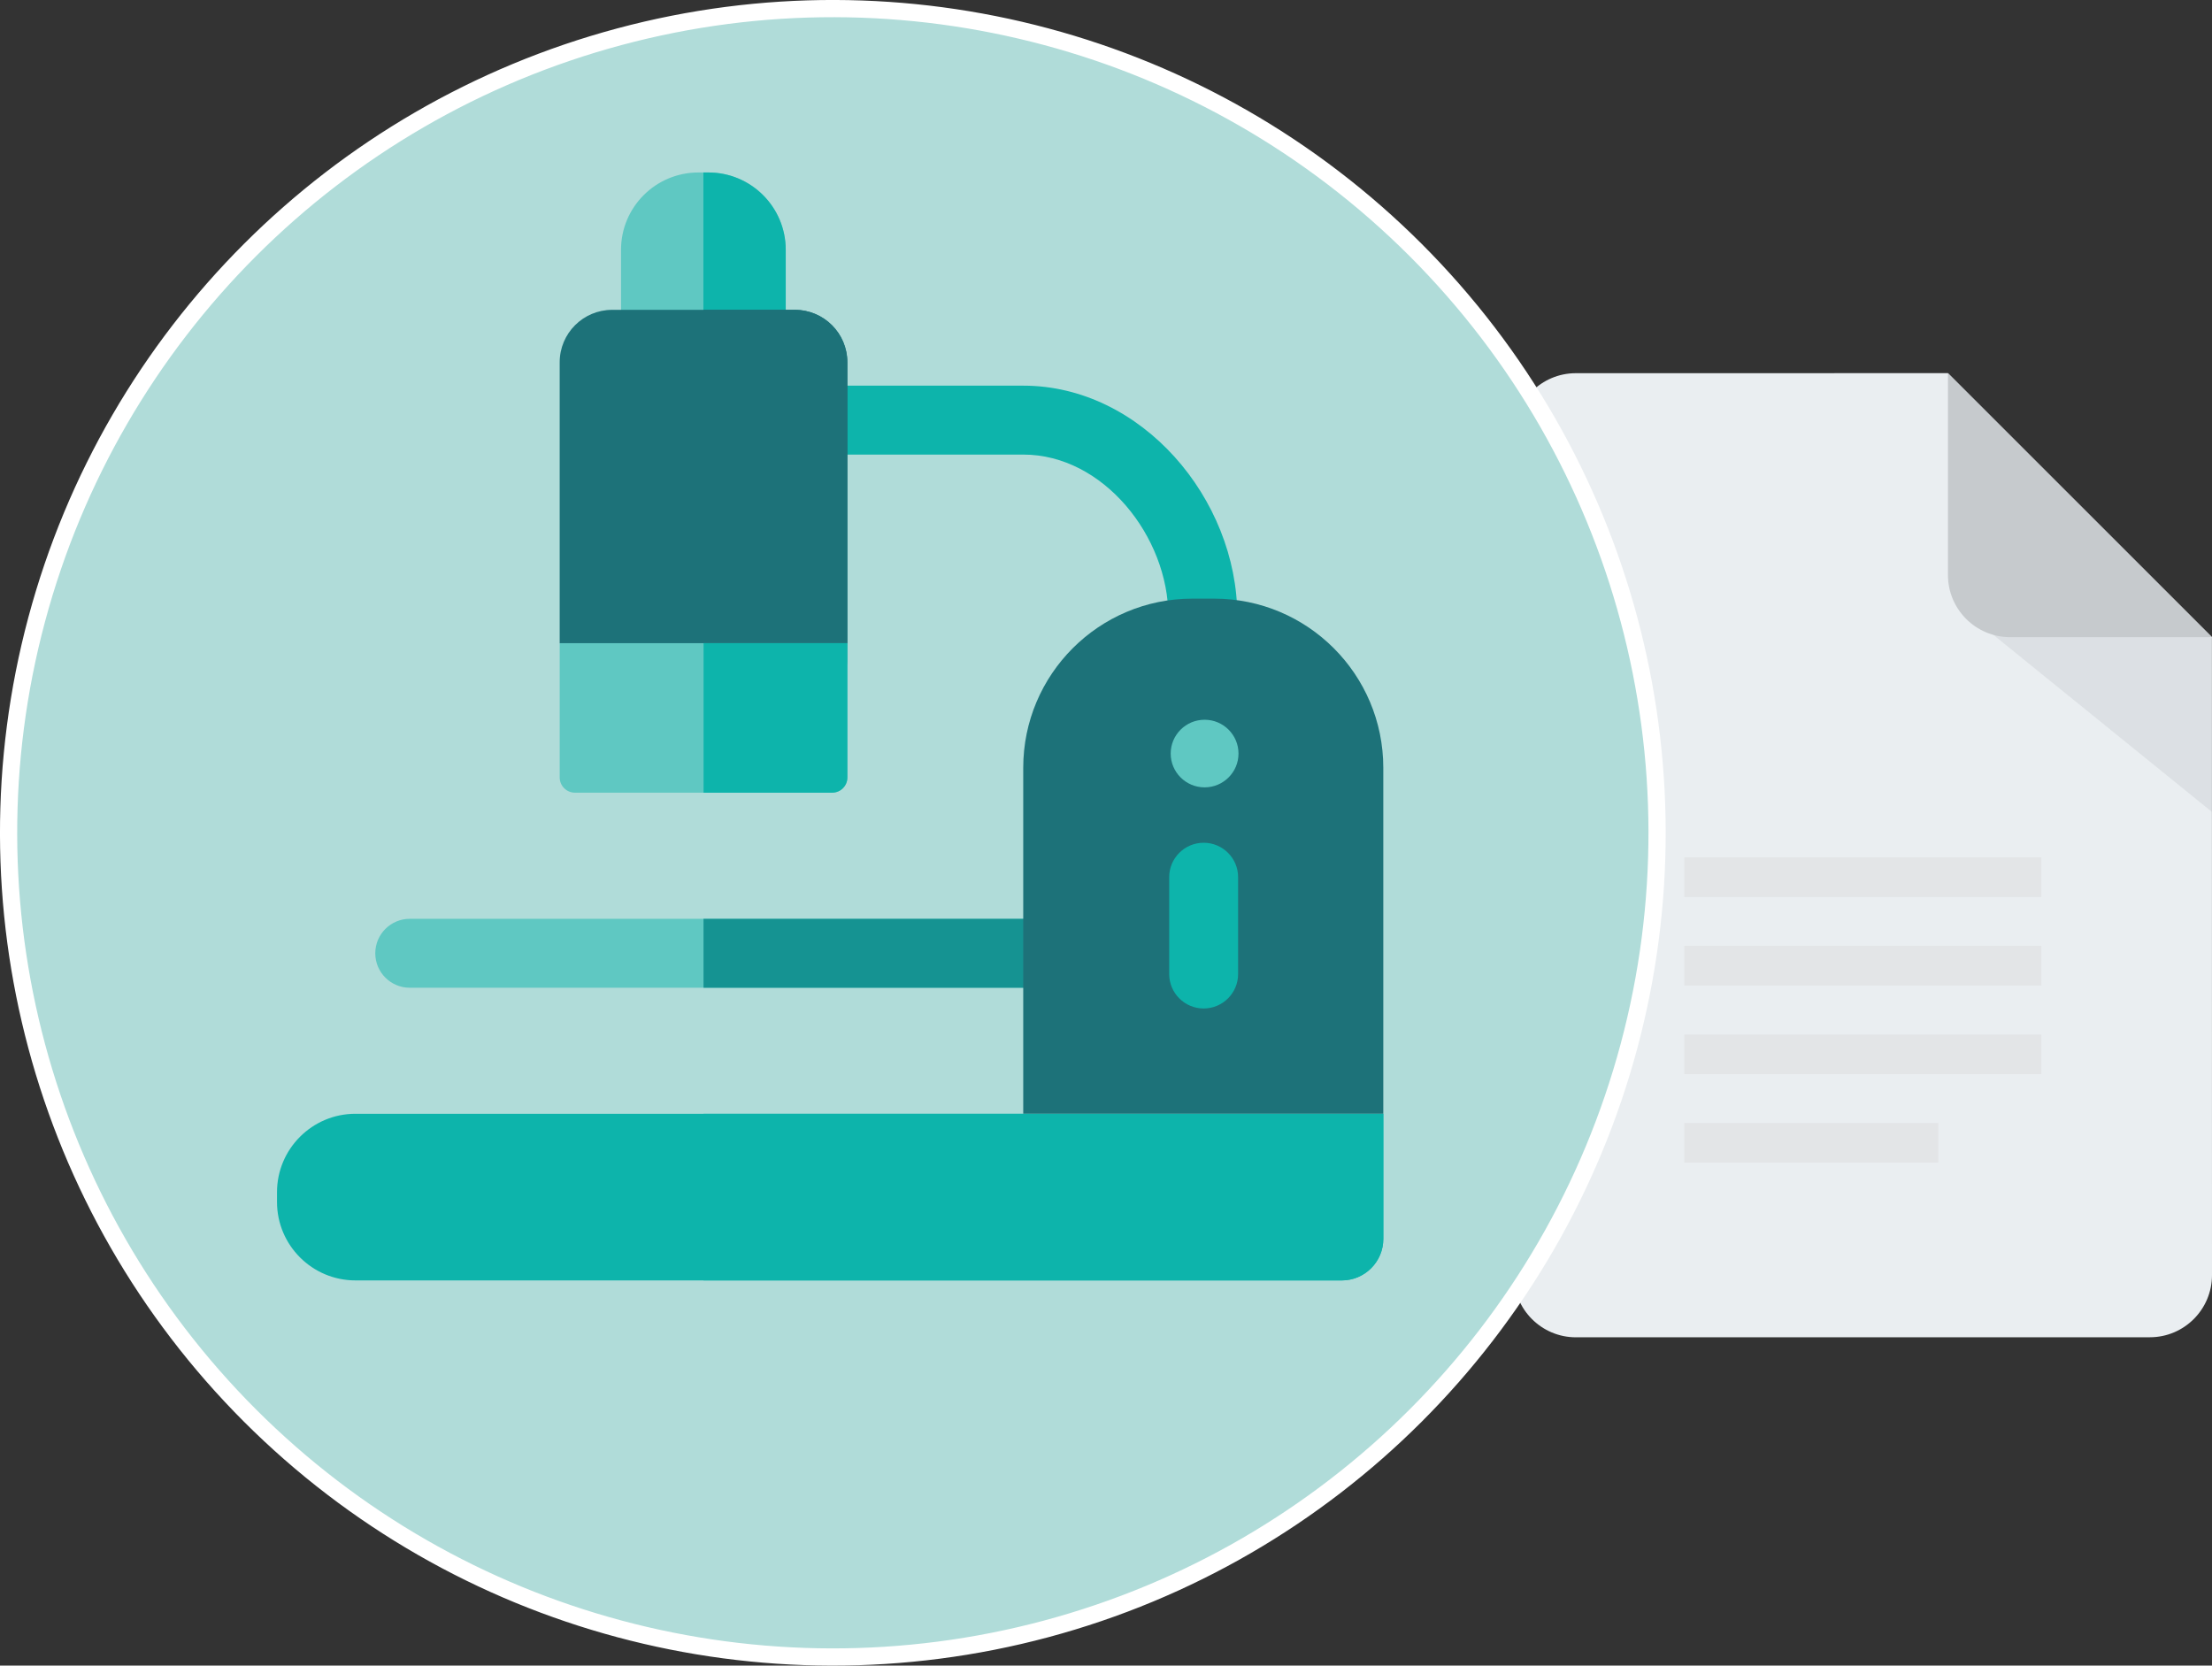 <?xml version="1.0" encoding="UTF-8"?><svg xmlns="http://www.w3.org/2000/svg" viewBox="0 0 899.64 677.45"><rect x="0" y="0" width="899.64" height="677.45" fill="#333333" stroke="none"/><defs><style>.cls-1{fill:#b0dcd9;stroke:#fff;stroke-width:7px;}.cls-2{fill:#eaeef1;}.cls-3{fill:#c6cacd;}.cls-4{fill:#159392;}.cls-5{fill:#1d7279;}.cls-6{fill:#0db4ab;}.cls-7{fill:#5fc8c2;}.cls-8{fill:#a2a5a8;isolation:isolate;opacity:.19;}.cls-9{fill:#dddfe1;opacity:.6;}</style></defs><g id="Icons"><path class="cls-2" d="m899.61,259.14l.03,259.48c0,13.94-11.33,25.28-25.27,25.28l-233.44.02c-13.94,0-25.28-11.33-25.28-25.27l-.03-341.58c0-13.94,11.33-25.28,25.27-25.28l151.34-.02,107.39,107.37Z"/><path class="cls-9" d="m685.02,348.69h145.21v16.16h-145.21s0-16.16,0-16.16Z"/><path class="cls-9" d="m685.02,384.68h145.21v16.16h-145.21s0-16.16,0-16.16Z"/><path class="cls-9" d="m685.02,420.76h145.21v16.16h-145.21s0-16.16,0-16.16Z"/><path class="cls-9" d="m685.02,456.75h103.32v16.16h-103.32s0-16.16,0-16.16Z"/><path class="cls-8" d="m806.87,255.1l92.75,75.13v-70.61l-52.54-30.48-40.21,25.96Z"/><path class="cls-3" d="m899.62,259.15h-82.1c-13.94,0-25.27-11.34-25.27-25.27v-82.1l107.38,107.38Z"/></g><g id="Layer_3"><circle class="cls-1" cx="338.72" cy="338.72" r="335.22" transform="translate(-140.3 338.72) rotate(-45)"/></g><g id="Layer_2"><path class="cls-7" d="m319.56,126.07l-66.99,18.49v-42.94c0-17.38,14.09-31.47,31.47-31.47h4.04c17.38,0,31.47,14.09,31.47,31.47v24.45Zm0,0"/><path class="cls-6" d="m288.09,70.15h-2.02v74.41h33.5v-42.94c0-17.38-14.09-31.47-31.47-31.47h0Zm0,0"/><path class="cls-7" d="m416.16,401.74h-249.51c-7.74,0-14.02-6.27-14.02-14.01s6.28-14.02,14.02-14.02h249.51c7.74,0,14.02,6.27,14.02,14.02s-6.27,14.01-14.01,14.01h0Zm0,0"/><path class="cls-4" d="m416.16,373.71h-130.03v28.03h130.03c7.74,0,14.01-6.27,14.01-14.01s-6.27-14.02-14.01-14.02h0Zm0,0"/><path class="cls-6" d="m489.2,264.67c-7.74,0-14.02-6.28-14.02-14.02,0-32.39-26.45-65.76-58.97-65.76h-89.57c-7.74,0-14.01-6.27-14.01-14.01s6.28-14.02,14.01-14.02h89.57c47.98,0,87.01,45.94,87.01,93.79,0,7.74-6.28,14.02-14.01,14.02h0Zm0,0"/><path class="cls-6" d="m545.69,520.78H144.59c-17.63,0-31.93-14.3-31.93-31.93v-3.92c0-17.63,14.3-31.93,31.93-31.93h418.02v50.88c0,9.34-7.57,16.91-16.92,16.91h0Zm0,0"/><path class="cls-5" d="m336.04,277.05l-67.42,20.01c-4.74,0-5.58-6.42-5.58-11.16l-35.41-24.31v-114.23c0-11.79,9.56-21.34,21.34-21.34h74.3c11.79,0,21.34,9.56,21.34,21.34v121.1c0,4.74-3.85,8.59-8.59,8.59h0Zm0,0"/><path class="cls-5" d="m493.81,243.48h-8.85c-37.99,0-68.8,30.8-68.8,68.8v140.71h146.44v-140.71c0-37.99-30.8-68.8-68.8-68.8h0Zm0,0"/><path class="cls-7" d="m503.71,306.49c0,7.59-6.17,13.75-13.79,13.75s-13.79-6.16-13.79-13.75,6.18-13.75,13.79-13.75,13.79,6.16,13.79,13.75h0Zm0,0"/><path class="cls-6" d="m489.54,410.18c-7.74,0-14.02-6.28-14.02-14.02v-39.38c0-7.74,6.28-14.01,14.02-14.01s14.01,6.27,14.01,14.01v39.38c0,7.74-6.28,14.02-14.01,14.02h0Zm0,0"/><path class="cls-6" d="m562.61,503.87v-50.87h-276.47v67.78h259.55c9.34,0,16.92-7.57,16.92-16.91h0Zm0,0"/><path class="cls-5" d="m323.29,126.02h-37.15v157.77h49.91c4.74,0-4.62-6.4-4.62-11.14l13.21-11.06v-114.23c0-11.79-9.56-21.34-21.34-21.34h0Zm0,0"/><path class="cls-7" d="m227.64,261.59v54.63c0,3.41,2.77,6.18,6.18,6.18h104.64c3.41,0,6.18-2.77,6.18-6.18v-54.63h-116.99Zm0,0"/><path class="cls-6" d="m286.14,322.4h52.32c3.41,0,6.18-2.77,6.18-6.18v-54.63h-58.49v60.81Zm0,0"/></g></svg>